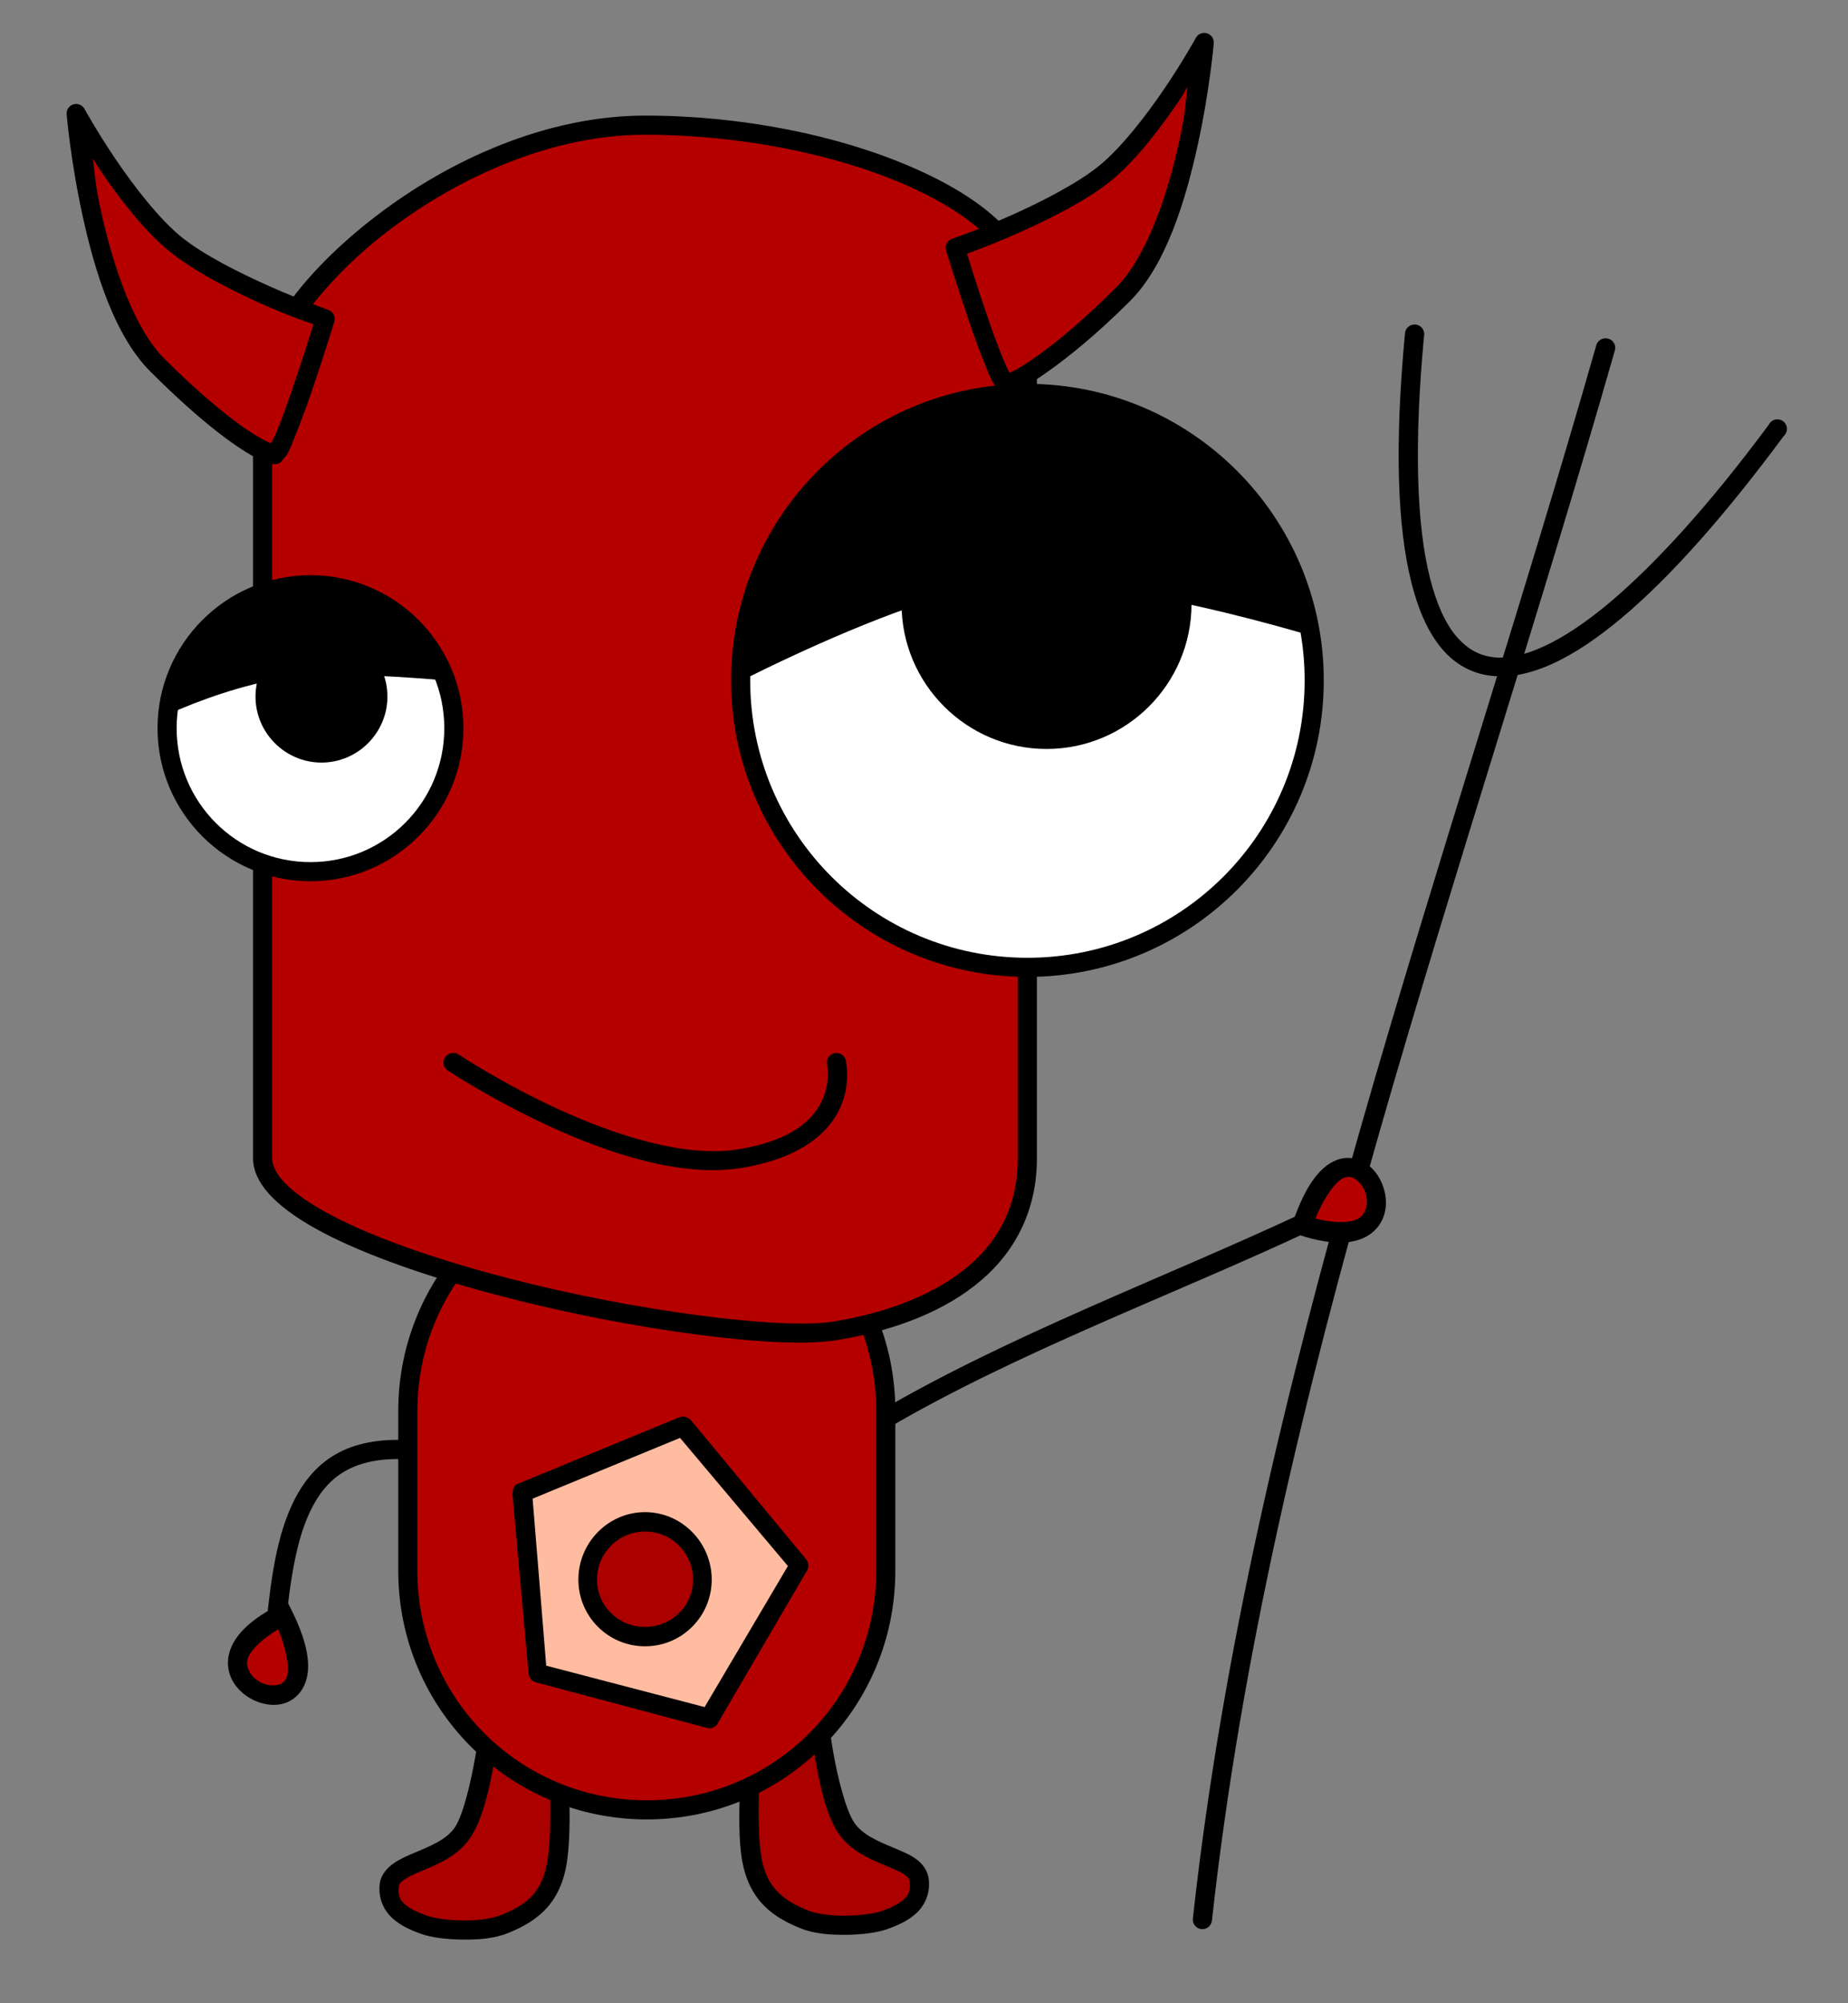 <?xml version="1.0" encoding="UTF-8" standalone="no"?>
<!DOCTYPE svg PUBLIC "-//W3C//DTD SVG 1.1//EN" "http://www.w3.org/Graphics/SVG/1.1/DTD/svg11.dtd">
<svg width="100%" height="100%" viewBox="0 0 1200 1300" version="1.1" xmlns="http://www.w3.org/2000/svg" xmlns:xlink="http://www.w3.org/1999/xlink" xml:space="preserve" xmlns:serif="http://www.serif.com/" style="fill-rule:evenodd;clip-rule:evenodd;stroke-linejoin:round;stroke-miterlimit:1.414;">
    <rect x="0" y="0" width="1200" height="1300" fill="#808080" stroke="none"/>
    <g transform="matrix(1,0,0,-1,-539.966,1901.36)">
        <g id="Spread">
            <g id="Layer-1" serif:id="Layer 1">
                <g id="Group">
                    <path d="M1070.4,796.363C1070.4,796.363 1076.13,735.131 1089.23,715.451C1102.35,695.769 1135.12,696.414 1136.91,681.087C1138.68,665.756 1126.55,659.866 1114.72,655.593C1102.92,651.323 1076.95,649.835 1061.96,655.974C1046.96,662.101 1032.9,670.128 1028.27,694.38C1023.64,718.644 1028.27,770.87 1028.27,770.87L1070.4,796.363Z" style="fill:rgb(170,0,0);"/>
                    <path d="M1075.56,806.775L1067.02,801.742L1025.13,776.135L1022.41,774.58L1022.03,771.468C1022.03,771.468 1021.05,758.258 1020.48,741.985C1019.88,725.731 1019.48,706.411 1022.03,693.105C1024.53,679.962 1029.89,670.691 1036.76,664.002C1043.63,657.333 1051.91,653.21 1059.65,650.049C1068.48,646.44 1079.14,645.629 1089.53,645.778C1099.93,645.911 1109.63,647.104 1116.68,649.652C1122.8,651.872 1129.49,654.783 1134.92,659.734C1140.35,664.698 1144.16,672.496 1143.06,681.847C1142.37,687.856 1138.48,692.491 1134.14,695.439C1129.81,698.386 1124.82,700.305 1119.79,702.424C1109.71,706.646 1099.78,710.882 1094.56,718.713C1089.43,726.427 1084.02,746.984 1080.99,764.498C1077.96,781.994 1076.72,797.076 1076.72,797.076L1075.56,806.775ZM1065.48,786.214C1066.08,780.637 1066.74,775.024 1068.97,762.164C1072.09,744.12 1076.13,724.074 1084.1,712.124C1091.98,700.254 1104.71,694.99 1114.75,690.77C1119.76,688.667 1124.43,686.812 1127.16,684.96C1129.89,683.105 1130.45,681.963 1130.65,680.309C1131.35,674.334 1129.92,671.551 1126.78,668.672C1123.62,665.775 1118.48,663.342 1112.81,661.287C1108.06,659.568 1098.82,658.327 1089.53,658.192C1080.23,658.061 1070.48,659.154 1064.31,661.685C1057.06,664.65 1050.75,668.01 1045.68,672.928C1040.62,677.861 1036.56,684.314 1034.44,695.439L1034.44,695.821C1032.39,706.81 1032.31,725.829 1032.89,741.604C1033.4,756.006 1034.26,765.475 1034.44,767.595L1065.48,786.214Z"/>
                    <path d="M859.312,793.235C859.312,793.235 853.584,731.989 840.474,712.306C827.364,692.642 794.592,693.272 792.801,677.958C791.031,662.629 803.164,656.72 814.983,652.451C826.786,648.178 852.757,646.705 867.753,652.829C882.751,658.971 896.806,666.983 901.44,691.252C906.075,715.518 901.44,767.742 901.44,767.742L859.312,793.235Z" style="fill:rgb(170,0,0);"/>
                    <path d="M854.03,803.678L853.255,793.978C853.255,793.978 851.634,778.883 848.604,761.386C845.573,743.889 840.542,723.314 835.41,715.601C830.197,707.788 819.883,703.534 809.803,699.312C804.769,697.211 800.168,695.273 795.849,692.325C791.512,689.381 787.224,684.761 786.528,678.754C785.454,669.4 789.245,661.604 794.673,656.637C800.101,651.672 806.788,648.759 812.915,646.555C819.967,643.992 829.682,642.815 840.061,642.667C850.457,642.519 861.117,643.329 869.938,646.938C877.686,650.099 885.963,654.22 892.83,660.909C899.702,667.581 905.064,676.866 907.58,690.008C910.113,703.318 910.096,722.619 909.518,738.889C908.922,755.146 907.58,768.372 907.58,768.372L907.182,771.468L904.469,773.022L862.572,798.629L854.03,803.678ZM864.13,782.722L895.548,764.1C895.746,761.716 896.591,752.679 897.103,738.492C897.665,722.586 897.251,703.285 895.166,692.325C893.031,681.203 889.357,674.764 884.291,669.831C879.226,664.899 872.538,661.536 865.288,658.575C859.112,656.058 849.364,654.95 840.061,655.083C830.775,655.215 821.934,656.471 817.184,658.192C811.49,660.247 805.977,662.679 802.816,665.56C799.671,668.44 798.247,671.238 798.944,677.196C799.141,678.851 800.101,679.994 802.816,681.847C805.547,683.718 809.835,685.571 814.852,687.675C824.898,691.879 837.611,697.158 845.507,709.012C853.469,720.978 857.904,741.025 861.019,759.052C863.202,771.699 863.5,777.03 864.13,782.722Z"/>
                    <path d="M960.004,1140.65C1045.98,1140.65 1115.19,1071.44 1115.19,985.466L1115.19,882.009C1115.19,796.033 1045.98,726.807 960.004,726.807C874.028,726.807 804.804,796.033 804.804,882.009L804.804,985.466C804.804,1071.44 874.028,1140.65 960.004,1140.65Z" style="fill:rgb(181,0,0);"/>
                    <path d="M959.955,1147.02C870.634,1147.02 798.563,1074.93 798.563,985.63L798.563,882.04C798.563,792.738 870.634,720.65 959.955,720.65C1049.26,720.65 1121.35,792.738 1121.35,882.04L1121.35,985.63C1121.35,1074.93 1049.26,1147.02 959.955,1147.02ZM959.955,1134.61C1042.59,1134.61 1108.93,1068.28 1108.93,985.63L1108.93,882.04C1108.93,799.393 1042.59,733.063 959.955,733.063C877.306,733.063 810.979,799.393 810.979,882.04L810.979,985.63C810.979,1068.28 877.306,1134.61 959.955,1134.61Z"/>
                    <path d="M710.533,1646.22C710.533,1708.29 834.68,1820.02 958.828,1820.02C1082.98,1820.02 1207.13,1770.36 1207.13,1708.29C1207.13,1646.22 1207.13,1211.69 1207.13,1149.62C1207.13,1087.55 1157.47,1050.3 1082.98,1037.89C1008.49,1025.47 710.533,1087.55 710.533,1149.62C710.533,1211.69 710.533,1584.14 710.533,1646.22Z" style="fill:rgb(181,0,0);"/>
                    <path d="M834.68,1211.69C834.68,1211.69 946.415,1137.21 1020.91,1149.62C1095.39,1162.04 1082.98,1211.69 1082.98,1211.69" style="fill:none;"/>
                    <path d="M958.781,1826.35C894.851,1826.35 831.636,1797.53 784.194,1761.18C736.769,1724.81 704.275,1681.51 704.275,1646.33L704.275,1149.74C704.275,1139.49 710.417,1130.06 719.405,1121.81C728.391,1113.55 740.612,1105.87 755.49,1098.52C785.237,1083.86 825.065,1070.67 867.224,1059.74C909.384,1048.8 953.849,1040.37 992.531,1035.29C1031.23,1030.21 1063.99,1028.44 1084.1,1031.8C1122.11,1038.14 1154.31,1050.96 1177.21,1070.6C1200.13,1090.23 1213.28,1117.05 1213.28,1149.74L1213.28,1708.41C1213.28,1726 1204.38,1742.36 1190.01,1756.51C1175.66,1770.66 1155.6,1782.68 1131.81,1792.98C1084.27,1813.58 1021.68,1826.35 958.781,1826.35ZM958.781,1813.93C1020.03,1813.93 1081.6,1801.47 1127.16,1781.74C1149.93,1771.85 1168.67,1760.2 1181.47,1747.59C1194.28,1734.97 1200.87,1721.85 1200.87,1708.41L1200.87,1149.74C1200.87,1120.36 1189.6,1097.51 1169.05,1079.9C1148.51,1062.31 1118.23,1049.91 1081.77,1043.83C1064.64,1040.97 1032.21,1042.7 994.088,1047.7C955.967,1052.7 911.969,1060.96 870.337,1071.76C828.688,1082.55 789.375,1095.74 760.92,1109.78C746.702,1116.8 735.147,1124.15 727.567,1131.12C719.967,1138.09 716.69,1144.46 716.69,1149.74L716.69,1646.33C716.69,1673.23 746.271,1716.45 791.958,1751.48C837.644,1786.49 898.576,1813.93 958.781,1813.93Z"/>
                    <path d="M834.68,1428.96C834.68,1377.53 792.982,1335.85 741.57,1335.85C690.14,1335.85 648.459,1377.53 648.459,1428.96C648.459,1480.37 690.14,1522.07 741.57,1522.07C792.982,1522.07 834.68,1480.37 834.68,1428.96Z" style="fill:white;"/>
                    <path d="M1393.35,1459.99C1393.35,1357.13 1309.97,1273.77 1207.13,1273.77C1104.28,1273.77 1020.91,1357.13 1020.91,1459.99C1020.91,1562.84 1104.28,1646.22 1207.13,1646.22C1309.97,1646.22 1393.35,1562.84 1393.35,1459.99Z" style="fill:white;"/>
                    <path d="M1000.53,786.249L889.406,815.531L878.978,932.678L983.659,975.815L1058.78,885.301L1000.53,786.249Z" style="fill:rgb(255,188,160);"/>
                    <path d="M996.072,876.497C996.072,855.919 979.389,839.253 958.828,839.253C938.254,839.253 921.585,855.919 921.585,876.497C921.585,897.056 938.254,913.74 958.828,913.74C979.389,913.74 996.072,897.056 996.072,876.497Z" style="fill:rgb(170,0,0);"/>
                    <path d="M1207.13,1646.05C1104.28,1646.05 1020.91,1562.67 1020.91,1459.83C1020.91,1459.69 1020.91,1459.56 1020.91,1459.44C1059.5,1478.71 1119.08,1506.29 1169.88,1519.19C1223.56,1532.81 1327.63,1507.4 1391.01,1488.93C1377.05,1577.95 1300.07,1646.05 1207.13,1646.05Z"/>
                    <path d="M741.57,1521.9C693.103,1521.9 653.26,1485.02 648.84,1437.71C669.579,1447.05 697.606,1457.01 724.503,1461.38C747.713,1465.14 789.871,1463.2 829.251,1459.83C816.521,1496.08 782.173,1521.9 741.57,1521.9Z"/>
                    <path d="M1160.35,1740.39C1160.35,1740.39 1226.64,1763.89 1257.55,1788.99C1288.43,1814.06 1321.8,1873.64 1321.8,1873.64C1321.8,1873.64 1311.96,1753.25 1269.3,1710.61C1226.63,1667.95 1199.54,1652.6 1193.27,1652.6C1187,1652.6 1160.35,1740.39 1160.35,1740.39Z" style="fill:rgb(181,0,0);"/>
                    <path d="M750.988,1694.32C750.988,1694.32 684.695,1717.82 653.805,1742.92C622.903,1768.01 589.53,1827.57 589.53,1827.57C589.53,1827.57 599.379,1707.18 642.036,1664.54C684.709,1621.88 711.808,1606.54 718.066,1606.54C724.338,1606.54 750.988,1694.32 750.988,1694.32Z" style="fill:rgb(181,0,0);"/>
                    <path d="M833.853,1218.02C831.088,1217.89 828.723,1215.93 828.094,1213.24C827.463,1210.52 828.704,1207.72 831.139,1206.38C831.139,1206.38 859.362,1187.6 897.103,1170.3C934.828,1153 982.302,1136.91 1022.03,1143.53C1060.65,1149.97 1078.58,1166.8 1085.64,1182.71C1092.73,1198.64 1089.14,1213.37 1089.14,1213.37C1088.59,1215.52 1086.93,1217.23 1084.8,1217.82C1082.65,1218.43 1080.35,1217.84 1078.76,1216.27C1077.17,1214.71 1076.54,1212.41 1077.12,1210.26C1077.12,1210.26 1079.35,1199.78 1074.01,1187.76C1068.68,1175.74 1055.57,1161.54 1019.7,1155.57C984.935,1149.77 939.281,1164.7 902.531,1181.55C865.768,1198.4 838.126,1216.86 838.126,1216.86C836.899,1217.76 835.376,1218.17 833.853,1218.02Z"/>
                    <path d="M1207.13,1652.26C1100.92,1652.26 1014.7,1566.03 1014.7,1459.83C1014.7,1353.62 1100.92,1267.4 1207.13,1267.4C1313.33,1267.4 1399.56,1353.62 1399.56,1459.83C1399.56,1566.03 1313.33,1652.26 1207.13,1652.26ZM1207.13,1639.84C1306.61,1639.84 1387.14,1559.33 1387.14,1459.83C1387.14,1360.33 1306.61,1279.81 1207.13,1279.81C1107.63,1279.81 1027.11,1360.33 1027.11,1459.83C1027.11,1559.33 1107.63,1639.84 1207.13,1639.84Z"/>
                    <path d="M1320.91,655.593C1358.84,1000.61 1486.77,1340.3 1582.5,1675.38" style="fill:none;"/>
                    <path d="M741.57,1528.11C686.796,1528.11 642.253,1483.57 642.253,1428.79C642.253,1374.01 686.796,1329.47 741.57,1329.47C796.346,1329.47 840.89,1374.01 840.89,1428.79C840.89,1483.57 796.346,1528.11 741.57,1528.11ZM741.57,1515.69C789.639,1515.69 828.474,1476.86 828.474,1428.79C828.474,1380.72 789.639,1341.89 741.57,1341.89C693.501,1341.89 654.666,1380.72 654.666,1428.79C654.666,1476.86 693.501,1515.69 741.57,1515.69Z"/>
                    <path d="M1458.35,1684.25C1431.32,1396.64 1542.21,1418.13 1693.36,1622.18" style="fill:none;"/>
                    <path d="M1112.51,979.257C1197.41,1029.21 1300.5,1067.1 1387.4,1107.84" style="fill:none;"/>
                    <path d="M1125.39,1509.45C1125.39,1561.36 1167.63,1603.61 1219.54,1603.61C1271.45,1603.61 1313.68,1561.36 1313.68,1509.45C1313.68,1457.54 1271.45,1415.32 1219.54,1415.32C1167.63,1415.32 1125.39,1457.54 1125.39,1509.45Z"/>
                    <path d="M806.575,960.421C728.426,966.032 724.488,896.078 717.899,835.162" style="fill:none;"/>
                    <path d="M705.881,1449.33C705.881,1472.9 725.149,1492.16 748.721,1492.16C772.291,1492.16 791.543,1472.9 791.543,1449.33C791.543,1425.76 772.291,1406.49 748.721,1406.49C725.149,1406.49 705.881,1425.76 705.881,1449.33Z"/>
                    <path d="M874.905,937.892C873.598,936.667 872.902,934.879 873.003,933.042C872.886,932.776 872.768,932.512 872.687,932.23L883.216,815.033C883.564,812.369 885.515,810.166 888.065,809.572L999.203,779.991C1001.82,779.28 1004.52,780.405 1005.87,782.739L1063.93,882.026C1065.31,884.243 1065.15,887.171 1063.53,889.325L988.442,979.92C987.913,980.45 987.284,980.879 986.606,981.194C985.711,981.723 984.688,982.004 983.676,982.022C982.832,982.088 981.985,981.972 981.208,981.691L876.577,938.588C875.983,938.437 875.419,938.205 874.905,937.892ZM885.813,928.805L981.54,968.249L1051.59,885.089L997.514,793.565L894.654,820.43L885.813,928.805Z"/>
                    <path d="M1581.08,1681.64C1578.76,1681.11 1576.95,1679.29 1576.43,1676.99C1480.78,1342.25 1352.59,1002.33 1314.54,656.257C1314.22,652.813 1316.74,649.785 1320.17,649.454C1323.59,649.14 1326.64,651.657 1326.95,655.083C1364.78,999.038 1492.62,1338.08 1588.44,1673.49C1589.24,1675.65 1588.77,1678.08 1587.22,1679.79C1585.68,1681.49 1583.31,1682.2 1581.08,1681.64Z"/>
                    <path d="M1385.02,1105.87C1475.1,1075.61 1418.66,1204.44 1385.02,1105.87Z" style="fill:rgb(181,0,0);"/>
                    <path d="M958.828,920.064C934.895,920.064 915.528,900.219 915.528,876.298C915.528,852.378 934.895,832.994 958.828,832.994C982.75,832.994 1002.12,852.378 1002.12,876.298C1002.12,900.219 982.75,920.064 958.828,920.064ZM958.828,907.481C976.046,907.481 990.015,893.512 990.015,876.298C990.015,859.082 976.046,845.575 958.828,845.575C941.615,845.575 927.627,859.082 927.627,876.298C927.627,893.512 941.615,907.481 958.828,907.481Z"/>
                    <path d="M1207.13,1646.05C1104.28,1646.05 1020.91,1562.67 1020.91,1459.83C1020.91,1459.69 1020.91,1459.56 1020.91,1459.44C1059.5,1478.71 1119.08,1506.29 1169.88,1519.19C1223.56,1532.81 1327.63,1507.4 1391.01,1488.93C1377.05,1577.95 1300.07,1646.05 1207.13,1646.05Z" style="fill:none;"/>
                    <path d="M741.57,1521.9C693.103,1521.9 653.26,1485.02 648.84,1437.71C669.579,1447.05 697.606,1457.01 724.503,1461.38C747.713,1465.14 789.871,1463.2 829.251,1459.83C816.521,1496.08 782.173,1521.9 741.57,1521.9Z" style="fill:none;"/>
                    <path d="M1320.74,1879.88C1318.94,1879.53 1317.37,1878.41 1316.49,1876.78C1316.49,1876.78 1308.36,1861.98 1296.31,1844.19C1284.26,1826.4 1268.08,1805.47 1253.64,1793.75C1239.14,1781.98 1214.87,1769.7 1194.66,1760.78C1174.45,1751.87 1158.19,1746.43 1158.19,1746.43C1155.02,1745.32 1153.3,1741.88 1154.32,1738.66C1154.32,1738.66 1161.19,1716.52 1168.67,1694.43C1172.41,1683.41 1176.45,1672.25 1179.93,1663.8C1181.67,1659.56 1183.03,1656.11 1184.58,1653.32C1185.36,1651.91 1186.3,1650.6 1187.3,1649.44C1188.29,1648.27 1189.1,1646.33 1193.12,1646.33C1197.21,1646.33 1200.29,1647.92 1204.76,1650.2C1209.21,1652.51 1214.43,1655.97 1221.05,1660.68C1234.31,1670.12 1252.28,1684.55 1273.82,1706.07C1297.04,1729.3 1309.76,1771.07 1317.65,1806.94C1325.55,1842.83 1328.13,1873.29 1328.13,1873.29C1328.28,1875.23 1327.52,1877.12 1326.08,1878.42C1324.64,1879.71 1322.67,1880.26 1320.74,1879.88ZM1311.06,1844.97C1309.54,1832.98 1309.86,1828.53 1305.62,1809.28C1297.92,1774.3 1284.33,1734.43 1264.88,1714.99C1243.76,1693.87 1226.59,1679.69 1214.06,1670.78C1207.81,1666.31 1202.66,1662.98 1198.93,1661.08C1196.67,1659.9 1196.42,1659.84 1195.44,1659.53C1194.33,1661.53 1192.82,1664.84 1191.17,1668.83C1187.89,1676.82 1184.02,1687.4 1180.31,1698.32C1173.82,1717.46 1169.25,1732.31 1167.9,1736.73C1171.87,1738.17 1182.08,1741.76 1199.71,1749.52C1220.37,1758.64 1245,1770.74 1261.41,1784.05C1277.86,1797.43 1294.05,1818.96 1306.4,1837.2C1309.24,1841.39 1308.68,1841.26 1311.06,1844.97Z"/>
                    <path d="M587.891,1833.71C584.928,1832.97 582.959,1830.17 583.24,1827.13C583.24,1827.13 585.82,1796.67 593.719,1760.78C601.614,1724.91 614.326,1683.53 637.55,1660.3C659.086,1638.77 676.668,1623.95 689.924,1614.52C696.546,1609.8 702.156,1606.34 706.611,1604.04C711.063,1601.75 714.141,1600.17 718.247,1600.17C722.251,1600.17 723.08,1602.48 724.075,1603.66C725.049,1604.83 726.012,1605.74 726.789,1607.15C728.328,1609.95 729.702,1613.77 731.441,1618.01C734.915,1626.47 738.937,1637.24 742.695,1648.27C750.178,1670.35 757.047,1692.5 757.047,1692.5C758.073,1695.71 756.353,1699.15 753.158,1700.26C753.158,1700.26 736.521,1706.09 716.311,1714.99C696.1,1723.92 672.229,1735.82 657.729,1747.59C643.295,1759.31 627.105,1780.23 615.054,1798.02C603.003,1815.82 594.876,1830.62 594.876,1830.62C593.537,1833.13 590.655,1834.41 587.891,1833.71ZM600.306,1798.42C602.607,1794.81 602.225,1795.08 604.959,1791.04C617.323,1772.78 633.494,1751.64 649.965,1738.28C666.369,1724.96 691,1712.48 711.658,1703.36C729.27,1695.59 739.484,1692.4 743.456,1690.94C742.182,1686.74 737.597,1671.84 731.043,1652.54C727.351,1641.63 723.477,1630.66 720.184,1622.66C718.595,1618.8 717.023,1615.76 715.913,1613.74C714.92,1614.07 714.639,1614.15 712.421,1615.29C708.713,1617.21 703.563,1620.14 697.292,1624.61C684.777,1633.52 667.61,1647.7 646.474,1668.83C627.04,1688.26 613.434,1728.52 605.734,1763.49C601.563,1782.45 601.828,1786.44 600.306,1798.42Z"/>
                    <path d="M1456.93,1690.56C1454.26,1689.87 1452.36,1687.5 1452.28,1684.73C1445.47,1612.45 1447.28,1559.43 1456.55,1522.96C1461.18,1504.72 1467.64,1490.48 1476.33,1480.29C1485.02,1470.07 1495.83,1464.26 1508.15,1462.82C1532.76,1459.94 1561.28,1473.75 1593.11,1500.47C1624.93,1527.17 1660.27,1567.14 1698.24,1618.41C1700.11,1620.06 1700.81,1622.69 1699.98,1625.06C1699.17,1627.43 1697,1629.08 1694.5,1629.23C1692,1629.38 1689.65,1628.02 1688.54,1625.77C1650.95,1575 1615.59,1535.87 1584.95,1510.15C1554.33,1484.44 1528.3,1472.67 1509.7,1474.86C1500.38,1475.95 1492.62,1480.24 1485.63,1488.43C1478.66,1496.62 1472.89,1509.06 1468.57,1526.06C1459.92,1560.07 1457.97,1612.07 1464.69,1683.58C1465.02,1685.66 1464.28,1687.78 1462.7,1689.19C1461.15,1690.59 1458.96,1691.11 1456.93,1690.56Z"/>
                    <path d="M1384.77,1113.65C1298.23,1073.1 1194.93,1034.84 1109.32,984.469L1115.52,973.993C1199.71,1023.54 1302.92,1061.49 1390.2,1102.41L1384.77,1113.65Z"/>
                    <path d="M807.088,966.627C786.627,968.084 770.139,964.756 757.428,957.31C744.716,949.86 736.057,938.504 729.885,925.494C717.552,899.487 714.935,866.217 711.658,835.876L724.075,834.318C727.367,864.909 730.331,897.27 741.14,920.064C746.535,931.452 753.438,940.456 763.635,946.449C773.849,952.424 787.703,955.538 806.31,954.212L807.088,966.627Z"/>
                    <path d="M723.444,854.002C638.643,811.127 770.008,760.857 723.444,854.002Z" style="fill:rgb(181,0,0);"/>
                    <path d="M726.392,862.259L720.58,859.545C698.367,848.306 688.434,835.593 687.987,823.081C687.541,810.548 696.857,800.965 706.99,797.076C712.074,795.139 717.536,794.375 722.899,795.534C728.26,796.694 733.375,800.218 736.488,805.616C742.678,816.393 741.173,832.697 729.105,856.832L726.392,862.259ZM720.58,844.019C727.516,827.119 727.915,815.828 725.613,811.824C724.271,809.489 722.682,808.48 720.184,807.951C717.683,807.402 714.406,807.519 711.262,808.712C704.988,811.127 700.187,816.64 700.402,822.682C700.582,827.863 706.759,835.476 720.58,844.019Z"/>
                    <path d="M1410.38,1149.36C1398.35,1146.2 1388.05,1133.37 1379.34,1107.84L1377.01,1102.02L1383.22,1100.08C1406.81,1092.15 1422.86,1093.94 1432.1,1102.41C1441.34,1110.87 1441.5,1123.88 1437.15,1133.83C1434.96,1138.81 1431.65,1143.23 1427.05,1146.24C1422.47,1149.26 1416.39,1150.93 1410.38,1149.36ZM1413.48,1137.32C1416.07,1138 1417.93,1137.56 1420.06,1136.16C1422.22,1134.76 1424.55,1132.26 1425.89,1129.18C1428.59,1123.02 1428.03,1115.8 1423.56,1111.72C1419.73,1108.2 1409.9,1106.7 1394.08,1110.56C1401.29,1127.77 1408.96,1136.15 1413.48,1137.32Z"/>
                </g>
            </g>
        </g>
    </g>
</svg>
